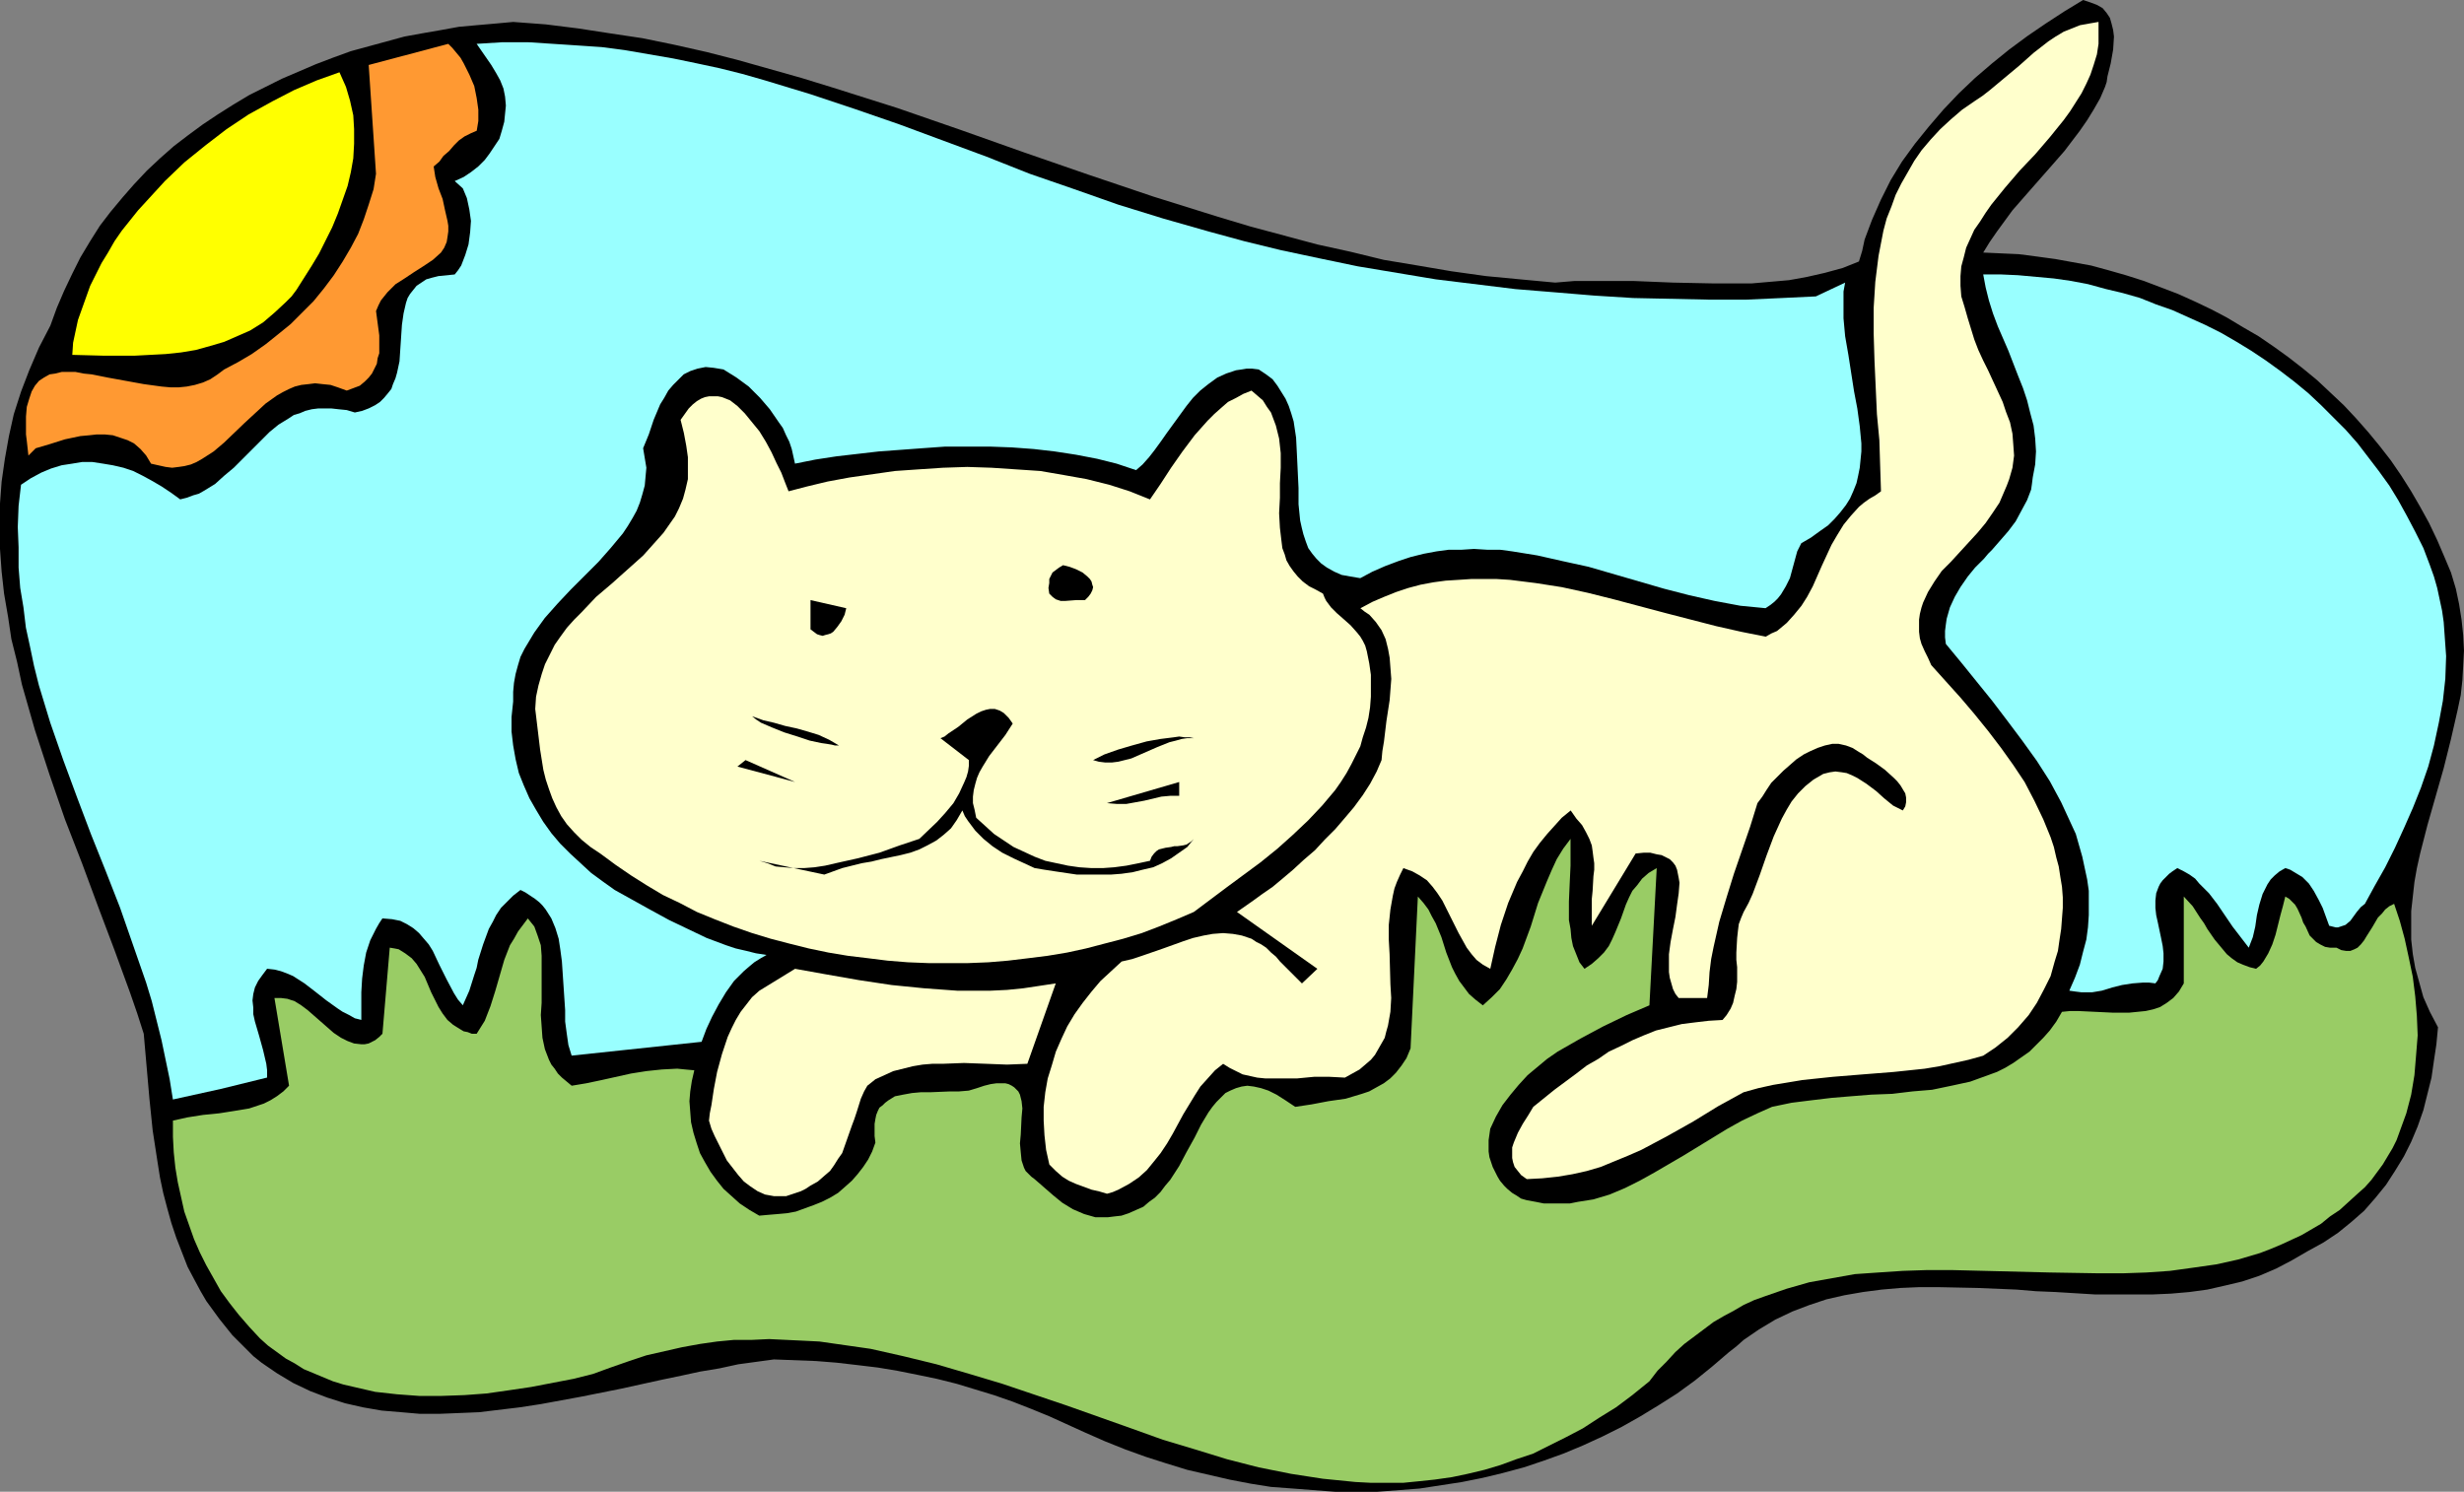 <?xml version="1.0" encoding="UTF-8" standalone="no"?>
<svg
   version="1.0"
   width="129.724mm"
   height="78.547mm"
   id="svg16"
   sodipodi:docname="Cat on Grass 2.wmf"
   xmlns:inkscape="http://www.inkscape.org/namespaces/inkscape"
   xmlns:sodipodi="http://sodipodi.sourceforge.net/DTD/sodipodi-0.dtd"
   xmlns="http://www.w3.org/2000/svg"
   xmlns:svg="http://www.w3.org/2000/svg">
  <rect width="100%" height="100%" fill="#808080" stroke="none"/>
  <sodipodi:namedview
     id="namedview16"
     pagecolor="#ffffff"
     bordercolor="#000000"
     borderopacity="0.25"
     inkscape:showpageshadow="2"
     inkscape:pageopacity="0.0"
     inkscape:pagecheckerboard="0"
     inkscape:deskcolor="#d1d1d1"
     inkscape:document-units="mm" />
  <defs
     id="defs1">
    <pattern
       id="WMFhbasepattern"
       patternUnits="userSpaceOnUse"
       width="6"
       height="6"
       x="0"
       y="0" />
  </defs>
  <path
     style="fill:#000000;fill-opacity:1;fill-rule:evenodd;stroke:none"
     d="m 418.867,17.292 -0.97,2.262 -1.293,2.262 -1.293,2.101 -1.454,2.101 -3.07,4.04 -3.394,3.879 -3.555,4.04 -3.394,3.879 -3.07,4.202 -1.454,2.101 -1.293,2.101 3.555,0.162 3.555,0.162 3.717,0.485 3.555,0.485 3.555,0.646 3.555,0.646 3.555,0.97 3.394,0.97 3.555,1.131 3.394,1.293 3.394,1.293 3.232,1.454 3.394,1.616 3.07,1.616 3.232,1.939 3.07,1.778 3.07,2.101 2.909,2.101 2.909,2.262 2.747,2.262 2.586,2.424 2.747,2.586 2.424,2.586 2.424,2.747 2.262,2.747 2.262,2.909 2.101,3.071 1.939,3.071 1.778,3.071 1.778,3.232 1.616,3.394 1.454,3.394 1.293,3.071 0.97,3.232 0.646,3.071 0.485,3.071 0.323,3.071 0.162,3.071 -0.162,3.071 -0.162,2.909 -0.323,2.909 -0.646,3.071 -1.293,5.656 -1.454,5.818 -1.616,5.656 -1.616,5.656 -1.454,5.656 -0.646,2.909 -0.485,2.747 -0.323,2.909 -0.323,2.909 v 2.747 2.909 l 0.323,2.909 0.485,2.747 0.808,2.909 0.808,2.909 1.293,2.909 1.616,3.071 -0.323,3.394 -0.485,3.232 -0.485,3.394 -0.808,3.232 -0.808,3.232 -1.131,3.232 -1.293,3.071 -1.454,2.909 -1.778,2.909 -1.778,2.747 -2.101,2.586 -2.262,2.586 -2.586,2.262 -2.586,2.101 -2.909,1.939 -3.232,1.778 -3.07,1.778 -3.07,1.616 -3.394,1.454 -3.394,1.131 -3.394,0.808 -3.555,0.808 -3.555,0.485 -3.717,0.323 -3.717,0.162 h -3.717 -3.878 -3.717 l -7.918,-0.485 -3.878,-0.162 -3.878,-0.323 -7.757,-0.323 -7.757,-0.162 h -3.878 l -3.717,0.162 -3.717,0.323 -3.717,0.485 -3.717,0.646 -3.555,0.808 -3.394,1.131 -3.394,1.293 -3.394,1.616 -3.232,1.939 -3.07,2.101 -1.454,1.293 -1.454,1.131 -3.394,2.909 -3.394,2.747 -3.555,2.586 -3.555,2.262 -3.717,2.263 -3.717,2.101 -3.878,1.939 -3.878,1.778 -3.878,1.616 -4.04,1.454 -3.878,1.293 -4.202,1.131 -4.04,0.97 -4.04,0.808 -4.202,0.646 -4.202,0.646 -4.202,0.323 -4.202,0.323 h -4.202 -4.202 l -4.202,-0.323 -4.202,-0.323 -4.363,-0.323 -4.04,-0.646 -4.202,-0.808 -4.202,-0.97 -4.202,-0.97 -4.202,-1.293 -4.04,-1.293 -4.04,-1.454 -4.04,-1.616 -4.04,-1.778 -3.555,-1.616 -3.555,-1.616 -3.555,-1.454 -3.717,-1.454 -3.717,-1.293 -3.717,-1.131 -3.717,-1.131 -3.878,-0.97 -3.878,-0.808 -4.04,-0.808 -3.878,-0.646 -4.04,-0.485 -4.202,-0.485 -4.04,-0.323 -4.202,-0.162 -4.202,-0.162 -3.555,0.485 -3.555,0.485 -3.717,0.808 -3.878,0.646 -3.717,0.808 -3.878,0.808 -8.08,1.778 -8.08,1.616 -7.918,1.454 -4.202,0.646 -4.04,0.485 -4.04,0.485 -3.878,0.162 -4.04,0.162 h -3.878 l -3.717,-0.323 -3.878,-0.323 -3.717,-0.646 -3.555,-0.808 -3.555,-1.131 -3.394,-1.293 -3.394,-1.616 -3.232,-1.939 -3.07,-2.101 -1.616,-1.293 -1.293,-1.293 -1.454,-1.454 -1.454,-1.454 -1.293,-1.616 -1.293,-1.616 -1.293,-1.778 -1.293,-1.778 -1.131,-1.939 -1.131,-2.101 -1.454,-2.747 -1.131,-2.909 -1.131,-2.909 -0.97,-2.909 -0.808,-2.909 -0.808,-3.071 -0.646,-3.071 -0.485,-3.071 -0.97,-6.303 -0.646,-6.303 -1.131,-12.929 -1.293,-4.04 -1.454,-4.202 -3.07,-8.404 -3.232,-8.565 -3.232,-8.727 -3.394,-8.727 -3.07,-8.888 -2.909,-8.888 L 5.656,140.759 4.363,136.234 3.394,131.709 2.262,127.184 1.616,122.821 0.808,118.134 0.323,113.771 0,109.246 v -4.525 -4.525 L 0.323,95.833 0.97,91.308 1.778,86.783 2.747,82.419 4.202,77.894 5.818,73.693 l 1.939,-4.525 2.262,-4.363 1.293,-3.555 1.454,-3.394 1.616,-3.394 1.616,-3.232 1.939,-3.232 1.939,-3.071 2.101,-2.747 2.424,-2.909 2.262,-2.586 2.586,-2.747 2.586,-2.424 2.747,-2.424 2.747,-2.101 3.07,-2.262 2.909,-1.939 3.07,-1.939 3.232,-1.939 3.232,-1.616 3.232,-1.616 3.394,-1.454 3.394,-1.454 3.394,-1.293 3.555,-1.293 3.555,-0.97 3.555,-0.97 3.555,-0.97 3.555,-0.646 3.717,-0.646 3.555,-0.646 3.555,-0.323 3.717,-0.323 3.555,-0.323 6.464,0.485 6.464,0.808 6.302,0.97 6.464,0.97 6.302,1.293 6.464,1.454 6.302,1.616 6.302,1.778 6.302,1.778 6.302,1.939 12.766,4.04 12.605,4.363 12.766,4.525 12.605,4.363 12.928,4.363 12.928,4.04 6.464,1.939 6.626,1.778 6.626,1.778 6.626,1.454 6.626,1.616 6.787,1.131 6.626,1.131 6.949,0.97 6.787,0.646 6.949,0.646 3.878,-0.323 h 3.717 7.918 l 7.918,0.323 7.918,0.162 h 3.717 4.04 l 3.717,-0.323 3.717,-0.323 3.555,-0.646 3.555,-0.808 3.555,-0.97 3.232,-1.293 0.646,-2.101 0.485,-2.262 1.454,-3.879 1.778,-4.04 1.939,-3.879 2.262,-3.717 2.586,-3.555 2.747,-3.394 2.909,-3.394 3.07,-3.232 3.232,-3.071 3.394,-2.909 3.394,-2.747 3.717,-2.747 3.555,-2.424 3.717,-2.424 L 414.504,0 l 1.454,0.485 1.293,0.485 1.131,0.646 0.808,0.97 0.646,0.97 0.323,1.131 0.323,1.293 0.162,1.293 -0.162,2.586 -0.485,2.747 -0.646,2.586 -0.162,1.131 z"
     id="path1" />
  <path
     style="fill:#ffffcc;fill-opacity:1;fill-rule:evenodd;stroke:none"
     d="m 417.574,4.363 v 2.262 2.101 l -0.323,2.101 -0.646,2.101 -0.646,1.939 -0.808,1.778 -0.97,1.939 -1.131,1.778 -1.131,1.778 -1.293,1.778 -2.747,3.394 -2.909,3.394 -3.07,3.232 -2.909,3.394 -2.747,3.394 -1.131,1.616 -1.131,1.778 -1.131,1.616 -0.808,1.778 -0.808,1.778 -0.485,1.939 -0.485,1.778 -0.162,1.939 v 1.939 l 0.162,2.101 0.646,2.101 0.646,2.262 0.646,2.101 0.646,2.101 0.808,2.101 0.97,2.101 0.97,1.939 0.97,2.101 1.939,4.202 0.646,1.939 0.808,2.101 0.485,2.262 0.162,2.101 0.162,2.262 -0.323,2.424 -0.646,2.262 -0.485,1.293 -0.485,1.131 -0.97,2.262 -1.293,1.939 -1.454,2.101 -1.616,1.939 -3.555,3.879 -1.778,1.939 -1.778,1.778 -1.454,2.101 -1.293,2.101 -0.97,2.101 -0.323,0.97 -0.323,1.293 -0.162,1.131 v 1.131 1.293 l 0.162,1.293 0.323,1.131 0.646,1.454 0.646,1.293 0.646,1.454 5.818,6.464 2.747,3.232 2.747,3.394 2.586,3.394 2.424,3.394 2.262,3.394 1.939,3.717 1.778,3.717 1.454,3.555 0.646,1.939 0.485,2.101 0.485,1.778 0.323,2.101 0.323,1.939 0.162,2.101 v 2.101 l -0.162,2.101 -0.162,2.101 -0.323,2.101 -0.323,2.262 -0.646,2.101 -0.808,2.909 -1.293,2.586 -1.454,2.747 -1.616,2.424 -2.101,2.424 -2.101,2.101 -2.424,1.939 -2.424,1.616 -2.909,0.808 -2.909,0.646 -2.909,0.646 -2.909,0.485 -6.141,0.646 -6.141,0.485 -5.979,0.485 -6.141,0.646 -2.909,0.485 -2.909,0.485 -2.909,0.646 -2.909,0.808 -5.01,2.747 -5.01,3.071 -5.171,2.909 -5.171,2.747 -2.586,1.131 -2.747,1.131 -2.747,1.131 -2.747,0.808 -2.909,0.646 -2.909,0.485 -3.07,0.323 -3.07,0.162 -1.131,-0.808 -0.646,-0.808 -0.646,-0.808 -0.323,-0.97 -0.162,-0.808 v -0.97 -1.131 l 0.323,-0.97 0.808,-1.939 0.97,-1.778 1.131,-1.778 0.97,-1.616 4.202,-3.394 4.363,-3.232 2.101,-1.616 2.262,-1.293 2.101,-1.454 2.424,-1.131 2.262,-1.131 2.262,-0.97 2.424,-0.97 2.586,-0.646 2.586,-0.646 2.586,-0.323 2.747,-0.323 2.747,-0.162 0.808,-0.97 0.808,-1.293 0.485,-1.131 0.323,-1.454 0.323,-1.293 0.162,-1.454 v -2.909 l -0.162,-1.454 v -1.454 l 0.162,-2.909 0.162,-1.454 0.162,-1.293 0.485,-1.293 0.485,-1.131 0.97,-1.778 0.808,-1.778 1.454,-3.879 1.293,-3.717 1.454,-3.879 0.808,-1.778 0.808,-1.778 0.97,-1.778 0.97,-1.616 1.293,-1.616 1.454,-1.454 1.616,-1.293 1.939,-1.131 1.293,-0.323 1.131,-0.162 1.293,0.162 0.97,0.162 1.131,0.485 0.97,0.485 1.778,1.131 1.939,1.454 1.616,1.454 1.778,1.454 0.97,0.485 0.97,0.485 0.485,-0.808 0.162,-0.808 v -0.97 l -0.162,-0.808 -0.485,-0.808 -0.485,-0.808 -0.646,-0.808 -0.646,-0.646 -1.778,-1.616 -1.778,-1.293 -1.778,-1.131 -0.808,-0.646 -0.808,-0.485 -1.293,-0.808 -1.293,-0.485 -1.454,-0.323 h -1.293 l -1.454,0.323 -1.454,0.485 -1.454,0.646 -1.293,0.646 -1.454,0.97 -1.293,1.131 -1.293,1.131 -1.131,1.131 -1.293,1.293 -0.97,1.454 -0.808,1.293 -0.97,1.293 -1.454,4.687 -3.232,9.373 -1.454,4.687 -1.454,4.848 -1.131,5.01 -0.485,2.424 -0.323,2.586 -0.162,2.586 -0.323,2.586 h -5.656 l -0.646,-0.808 -0.485,-0.97 -0.323,-1.131 -0.323,-1.131 -0.162,-1.131 v -1.131 -2.424 l 0.323,-2.424 0.485,-2.586 0.485,-2.424 0.323,-2.424 0.323,-2.262 0.162,-2.101 -0.162,-0.97 -0.162,-0.808 -0.162,-0.808 -0.323,-0.808 -0.485,-0.646 -0.646,-0.646 -0.646,-0.323 -0.97,-0.485 -0.97,-0.162 -1.293,-0.323 h -1.293 l -1.616,0.162 -8.726,14.383 v -1.939 -1.778 -1.616 l 0.162,-1.616 0.162,-2.909 0.162,-1.293 v -1.293 l -0.162,-1.131 -0.162,-1.293 -0.162,-1.131 -0.485,-1.293 -0.646,-1.293 -0.808,-1.454 -1.131,-1.293 -1.131,-1.616 -1.778,1.454 -1.454,1.616 -1.454,1.616 -1.454,1.778 -1.293,1.778 -1.131,1.939 -0.97,1.939 -1.131,2.101 -1.778,4.202 -1.454,4.363 -1.131,4.363 -0.97,4.363 -1.454,-0.808 -1.293,-0.97 -0.97,-1.131 -0.97,-1.293 -0.808,-1.454 -0.808,-1.454 -1.616,-3.232 -1.616,-3.232 -0.97,-1.454 -0.97,-1.293 -1.131,-1.293 -1.454,-0.97 -1.454,-0.808 -1.778,-0.646 -0.646,1.293 -0.646,1.454 -0.485,1.293 -0.323,1.454 -0.485,2.747 -0.323,3.071 v 2.909 l 0.162,2.909 0.162,5.979 0.162,2.747 -0.162,2.747 -0.485,2.747 -0.323,1.131 -0.323,1.293 -0.646,1.131 -0.646,1.131 -0.646,1.131 -0.808,0.97 -1.131,0.97 -1.131,0.97 -1.454,0.808 -1.454,0.808 -3.07,-0.162 h -3.07 l -3.394,0.323 h -3.232 -3.07 l -1.616,-0.162 -1.454,-0.323 -1.454,-0.323 -1.293,-0.646 -1.293,-0.646 -1.293,-0.808 -1.616,1.293 -1.454,1.616 -1.454,1.616 -1.131,1.778 -2.262,3.717 -2.101,3.879 -1.131,1.939 -1.293,1.939 -1.293,1.616 -1.454,1.778 -1.616,1.454 -1.939,1.293 -2.101,1.131 -1.131,0.485 -1.131,0.323 -1.616,-0.485 -1.454,-0.323 -3.07,-1.131 -1.454,-0.646 -1.293,-0.808 -1.293,-1.131 -1.293,-1.293 -0.646,-2.909 -0.323,-2.909 -0.162,-2.909 v -2.747 l 0.323,-2.909 0.485,-2.747 0.808,-2.586 0.808,-2.747 1.131,-2.586 1.131,-2.424 1.454,-2.424 1.616,-2.262 1.778,-2.263 1.778,-2.101 2.101,-1.939 2.101,-1.939 2.101,-0.485 1.939,-0.646 4.202,-1.454 4.04,-1.454 1.939,-0.646 2.101,-0.485 1.778,-0.323 2.101,-0.162 1.939,0.162 1.778,0.323 1.939,0.646 0.97,0.646 0.97,0.485 0.97,0.646 0.97,0.97 0.97,0.808 0.808,0.97 4.363,4.363 3.07,-2.909 -15.998,-11.312 1.616,-1.131 1.616,-1.131 1.778,-1.293 2.101,-1.454 1.939,-1.616 2.101,-1.778 2.101,-1.939 2.262,-1.939 1.939,-2.101 2.101,-2.101 1.939,-2.262 1.778,-2.101 1.778,-2.424 1.454,-2.262 1.293,-2.424 0.97,-2.262 0.162,-1.778 0.323,-1.939 0.485,-4.04 0.646,-4.202 0.162,-2.101 0.162,-2.101 -0.162,-2.101 -0.162,-2.101 -0.323,-1.778 -0.485,-1.939 -0.808,-1.778 -1.131,-1.616 -1.293,-1.454 -0.97,-0.646 -0.808,-0.646 2.424,-1.293 2.262,-0.97 2.424,-0.97 2.424,-0.808 2.424,-0.646 2.586,-0.485 2.424,-0.323 2.586,-0.162 2.424,-0.162 h 2.586 2.586 l 2.586,0.162 5.171,0.646 5.171,0.808 5.171,1.131 5.171,1.293 10.342,2.747 10.019,2.586 5.01,1.131 4.848,0.97 1.131,-0.646 1.131,-0.485 0.97,-0.808 0.97,-0.808 1.454,-1.616 1.454,-1.778 1.131,-1.778 1.131,-2.101 1.778,-4.04 1.939,-4.202 1.131,-1.939 1.293,-2.101 1.454,-1.778 1.616,-1.778 0.97,-0.808 1.131,-0.808 1.131,-0.646 1.131,-0.808 -0.162,-5.01 -0.162,-5.171 -0.485,-5.171 -0.485,-10.666 -0.162,-5.333 v -5.171 l 0.323,-5.171 0.646,-5.171 0.97,-5.01 0.646,-2.424 0.97,-2.424 0.808,-2.262 1.131,-2.262 1.293,-2.262 1.293,-2.262 1.454,-2.101 1.778,-2.101 1.939,-2.101 2.101,-1.939 2.262,-1.939 2.586,-1.778 1.454,-0.97 1.454,-1.131 2.909,-2.424 2.909,-2.424 2.909,-2.586 2.909,-2.262 1.454,-0.97 1.616,-0.97 1.616,-0.646 1.616,-0.646 1.778,-0.323 z"
     id="path2" />
  <path
     style="fill:#ff9932;fill-opacity:1;fill-rule:evenodd;stroke:none"
     d="m 94.859,26.019 -1.131,0.485 -1.293,0.646 -1.131,0.808 -0.97,0.97 -0.97,1.131 -1.131,0.97 -0.808,1.131 -1.131,0.97 0.323,2.101 0.646,2.262 0.808,2.101 0.485,2.262 0.485,2.101 0.162,0.97 v 1.131 l -0.162,1.131 -0.162,0.97 -0.485,1.131 -0.646,0.97 -1.616,1.454 -1.939,1.293 -1.778,1.131 -1.939,1.293 -1.778,1.131 -1.616,1.616 -0.646,0.808 -0.646,0.808 -0.485,0.97 -0.485,1.131 0.646,4.848 v 2.262 1.293 l -0.323,0.97 -0.162,1.131 -0.485,0.97 -0.485,0.97 -0.646,0.808 -0.808,0.808 -0.97,0.808 -1.293,0.485 -1.293,0.485 -1.778,-0.646 -1.454,-0.485 -1.616,-0.162 -1.454,-0.162 -1.293,0.162 -1.454,0.162 -1.293,0.323 -1.131,0.485 -1.293,0.646 -1.131,0.646 -2.262,1.616 -2.101,1.939 -2.101,1.939 -4.04,3.879 -2.101,1.778 -2.262,1.454 -1.131,0.646 -1.131,0.485 -1.293,0.323 L 35.552,92.924 34.259,93.085 32.966,92.924 31.512,92.601 30.058,92.277 29.088,90.661 27.957,89.368 26.664,88.237 25.371,87.591 23.917,87.106 22.462,86.621 20.846,86.46 H 19.23 L 17.776,86.621 15.998,86.783 12.928,87.429 9.858,88.399 7.11,89.207 5.656,90.661 5.494,89.207 5.333,87.752 5.171,86.46 v -1.293 -1.131 -1.131 l 0.162,-1.939 0.485,-1.616 0.485,-1.454 0.646,-1.131 0.808,-0.97 0.97,-0.646 1.131,-0.646 1.131,-0.162 1.293,-0.323 h 1.293 1.454 l 1.616,0.323 1.616,0.162 3.232,0.646 3.555,0.646 3.555,0.646 3.555,0.485 1.778,0.162 h 1.616 l 1.616,-0.162 1.616,-0.323 1.616,-0.485 1.454,-0.646 1.454,-0.97 1.293,-0.97 2.747,-1.454 2.747,-1.616 2.747,-1.939 2.424,-1.939 2.586,-2.101 2.262,-2.262 2.262,-2.262 2.101,-2.586 1.939,-2.586 1.778,-2.747 1.616,-2.747 1.454,-2.747 1.131,-2.909 0.97,-2.909 0.97,-3.071 0.485,-3.071 v 0 l -1.454,-21.655 15.837,-4.202 0.808,0.808 0.808,0.97 0.808,0.97 0.646,1.131 1.131,2.262 0.97,2.262 0.485,2.424 0.323,2.262 v 2.262 z"
     id="path3" />
  <path
     style="fill:#99ffff;fill-opacity:1;fill-rule:evenodd;stroke:none"
     d="m 240.461,46.058 7.11,1.939 7.272,1.778 7.595,1.616 7.757,1.616 7.757,1.293 7.757,1.293 7.918,0.97 7.918,0.97 7.918,0.646 7.757,0.646 7.757,0.485 7.595,0.162 7.595,0.162 h 7.272 l 7.11,-0.323 6.787,-0.323 5.818,-2.747 -0.323,1.778 v 1.778 3.555 l 0.323,3.555 0.646,3.717 1.131,7.272 0.646,3.394 0.485,3.555 0.323,3.394 v 1.616 l -0.162,1.616 -0.162,1.616 -0.323,1.616 -0.323,1.454 -0.646,1.616 -0.646,1.454 -0.808,1.293 -1.131,1.454 -1.131,1.293 -1.293,1.293 -1.616,1.131 -1.778,1.293 -1.939,1.131 -0.808,1.616 -0.485,1.778 -0.485,1.778 -0.485,1.778 -0.808,1.616 -0.97,1.616 -0.646,0.808 -0.646,0.646 -0.808,0.646 -0.97,0.646 -5.01,-0.485 -5.171,-0.97 -5.01,-1.131 -5.01,-1.293 -5.01,-1.454 -5.01,-1.454 -5.01,-1.454 -5.171,-1.131 -5.01,-1.131 -5.01,-0.808 -2.424,-0.323 h -2.586 l -2.586,-0.162 -2.424,0.162 h -2.586 l -2.424,0.323 -2.586,0.485 -2.586,0.646 -2.424,0.808 -2.586,0.97 -2.586,1.131 -2.424,1.293 -1.939,-0.323 -1.778,-0.323 -1.454,-0.646 -1.454,-0.808 -1.131,-0.808 -0.97,-0.97 -0.808,-0.97 -0.808,-1.131 -0.485,-1.293 -0.485,-1.454 -0.323,-1.293 -0.323,-1.454 -0.323,-3.232 v -3.232 l -0.162,-3.394 -0.162,-3.394 -0.162,-3.232 -0.485,-3.232 -0.485,-1.616 -0.485,-1.454 -0.646,-1.454 -0.808,-1.293 -0.808,-1.293 -0.97,-1.293 -1.293,-0.97 -1.454,-0.97 -1.293,-0.162 h -1.131 l -0.97,0.162 -1.131,0.162 -1.939,0.646 -1.778,0.808 -1.778,1.293 -1.616,1.293 -1.454,1.454 -1.293,1.616 -2.586,3.555 -1.293,1.778 -1.131,1.616 -1.293,1.778 -1.131,1.454 -1.293,1.454 -1.293,1.131 -3.878,-1.293 -3.878,-0.97 -4.202,-0.808 -4.202,-0.646 -4.202,-0.485 -4.363,-0.323 -4.363,-0.162 h -4.525 -4.363 l -4.525,0.323 -4.363,0.323 -4.363,0.323 -4.202,0.485 -4.202,0.485 -4.202,0.646 -4.04,0.808 -0.323,-1.454 -0.323,-1.454 -0.485,-1.454 -0.646,-1.293 -0.646,-1.454 -0.808,-1.131 -1.778,-2.586 -1.939,-2.262 -2.262,-2.262 -2.424,-1.778 -2.586,-1.616 -0.97,-0.162 -0.97,-0.162 -1.616,-0.162 -1.616,0.323 -1.454,0.485 -1.293,0.646 -0.97,0.97 -1.131,1.131 -0.97,1.131 -0.808,1.454 -0.808,1.293 -1.293,3.071 -0.97,2.909 -1.131,2.747 0.323,1.939 0.323,1.939 -0.162,1.778 -0.162,1.778 -0.485,1.778 -0.485,1.616 -0.646,1.616 -0.808,1.454 -0.97,1.616 -0.97,1.454 -2.424,2.909 -2.424,2.747 -2.747,2.747 -2.747,2.747 -2.586,2.747 -2.586,2.909 -2.101,2.909 -0.97,1.616 -0.97,1.616 -0.808,1.616 -0.485,1.616 -0.485,1.778 -0.323,1.778 -0.162,1.778 v 1.939 l -0.323,3.071 v 2.909 l 0.323,2.747 0.485,2.747 0.646,2.747 0.97,2.424 1.131,2.586 1.293,2.262 1.454,2.424 1.616,2.262 1.778,2.101 1.939,1.939 2.101,1.939 2.101,1.939 2.424,1.778 2.262,1.616 7.272,4.04 3.555,1.939 3.717,1.778 3.717,1.778 3.878,1.454 1.939,0.646 2.101,0.485 1.939,0.485 2.101,0.323 -1.131,0.646 -1.293,0.808 -0.97,0.808 -1.131,0.97 -1.939,1.939 -1.616,2.262 -1.454,2.424 -1.293,2.424 -1.131,2.424 -0.97,2.586 -25.856,2.747 -0.646,-2.101 -0.323,-2.262 -0.323,-2.424 v -2.262 l -0.162,-2.424 -0.162,-2.424 -0.323,-4.848 -0.323,-2.424 -0.323,-2.101 -0.646,-2.101 -0.808,-1.939 -1.131,-1.778 -0.646,-0.808 -0.646,-0.646 -0.808,-0.646 -0.97,-0.646 -0.97,-0.646 -0.97,-0.485 -1.454,1.131 -1.293,1.293 -1.131,1.131 -0.97,1.454 -0.646,1.293 -0.808,1.454 -1.131,3.071 -0.97,3.071 -0.323,1.616 -0.485,1.454 -0.97,3.071 -0.646,1.454 -0.646,1.454 -0.97,-1.131 -0.808,-1.293 -1.454,-2.747 -1.454,-2.909 -1.293,-2.747 -0.808,-1.293 -0.97,-1.131 -0.97,-1.131 -1.131,-0.97 -1.293,-0.808 -1.293,-0.646 -1.616,-0.323 -1.939,-0.162 -0.646,0.97 -0.646,1.131 -1.131,2.262 -0.808,2.424 -0.485,2.586 -0.323,2.586 -0.162,2.747 v 2.747 2.747 l -1.293,-0.323 -1.131,-0.646 -1.293,-0.646 -0.97,-0.646 -2.262,-1.616 -2.262,-1.778 -2.101,-1.616 -2.262,-1.454 -1.131,-0.485 -1.293,-0.485 -1.293,-0.323 -1.454,-0.162 -0.97,1.293 -0.808,1.131 -0.646,1.293 -0.323,1.293 -0.162,1.293 0.162,1.454 v 1.293 l 0.323,1.454 0.808,2.747 0.808,2.909 0.646,2.747 0.162,1.293 v 1.454 l -9.211,2.262 -9.534,2.101 -0.646,-4.04 -0.808,-3.879 -0.808,-3.879 -0.97,-3.879 -0.97,-3.879 -1.131,-3.717 -2.586,-7.434 -2.586,-7.434 -2.909,-7.434 -2.909,-7.272 -2.747,-7.272 -2.747,-7.434 -2.586,-7.434 -2.262,-7.434 -0.97,-3.879 -0.808,-3.879 -0.808,-3.717 -0.485,-4.04 -0.646,-3.879 -0.323,-4.04 v -4.04 l -0.162,-4.04 0.162,-4.202 0.485,-4.202 1.939,-1.293 2.101,-1.131 1.939,-0.808 2.101,-0.646 2.101,-0.323 1.939,-0.323 h 2.101 l 2.101,0.323 1.939,0.323 2.101,0.485 1.939,0.646 1.939,0.97 1.778,0.97 1.939,1.131 1.939,1.293 1.778,1.293 1.293,-0.323 1.293,-0.485 1.131,-0.323 1.131,-0.646 2.101,-1.293 1.778,-1.616 1.939,-1.616 1.778,-1.778 3.555,-3.555 1.778,-1.778 1.778,-1.454 2.101,-1.293 0.97,-0.646 1.131,-0.323 1.131,-0.485 1.293,-0.323 1.293,-0.162 h 1.131 1.454 l 1.454,0.162 1.616,0.162 1.616,0.485 1.454,-0.323 1.293,-0.485 1.293,-0.646 0.97,-0.646 0.808,-0.808 0.808,-0.97 0.646,-0.808 0.323,-0.97 0.485,-1.131 0.323,-1.131 0.485,-2.262 0.162,-2.424 0.162,-2.424 0.162,-2.424 0.323,-2.262 0.485,-2.101 0.323,-0.97 0.485,-0.808 0.646,-0.808 0.646,-0.808 0.97,-0.646 0.97,-0.646 1.131,-0.323 1.293,-0.323 1.616,-0.162 1.616,-0.162 0.646,-0.808 0.646,-0.97 0.808,-2.101 0.646,-2.101 0.323,-2.424 0.162,-2.262 -0.323,-2.262 -0.485,-2.262 -0.808,-1.939 -1.616,-1.454 1.778,-0.808 1.454,-0.97 1.454,-1.131 1.293,-1.293 0.97,-1.293 0.97,-1.454 0.97,-1.454 0.485,-1.616 0.485,-1.778 0.162,-1.616 0.162,-1.616 -0.162,-1.778 -0.323,-1.616 -0.646,-1.616 -0.808,-1.454 -0.97,-1.616 -2.909,-4.202 5.171,-0.323 h 5.01 l 5.01,0.323 4.848,0.323 4.848,0.323 4.848,0.646 4.686,0.808 4.686,0.808 4.686,0.97 4.525,0.97 4.525,1.131 4.525,1.293 9.05,2.747 8.726,2.909 8.888,3.071 8.726,3.232 8.726,3.232 8.565,3.394 8.888,3.071 8.726,3.071 8.888,2.747 z"
     id="path4" />
  <path
     style="fill:#ffff00;fill-opacity:1;fill-rule:evenodd;stroke:none"
     d="m 58.984,57.694 -0.97,1.293 -1.131,1.131 -2.262,2.101 -2.262,1.939 -2.586,1.616 -2.586,1.131 -2.586,1.131 -2.747,0.808 -2.909,0.808 -2.909,0.485 -3.07,0.323 -3.07,0.162 -3.07,0.162 h -6.302 l -6.141,-0.162 0.162,-2.424 0.485,-2.262 0.485,-2.262 0.808,-2.262 0.808,-2.262 0.808,-2.262 1.131,-2.262 1.131,-2.262 1.293,-2.101 1.293,-2.262 1.454,-2.101 3.232,-4.04 1.778,-1.939 3.555,-3.879 3.878,-3.717 4.202,-3.394 4.202,-3.232 4.363,-2.909 4.686,-2.586 4.363,-2.262 4.525,-1.939 2.262,-0.808 2.262,-0.808 1.293,2.909 0.808,2.747 0.646,2.909 0.162,2.747 v 2.909 l -0.162,2.909 -0.485,2.747 -0.646,2.747 -0.97,2.747 -0.97,2.747 -1.131,2.747 -1.293,2.586 -1.293,2.586 -1.454,2.424 z"
     id="path5" />
  <path
     style="fill:#99ffff;fill-opacity:1;fill-rule:evenodd;stroke:none"
     d="m 483.507,112.478 0.808,2.262 0.646,2.262 0.485,2.263 0.485,2.262 0.323,2.262 0.162,2.262 0.323,4.525 -0.162,4.525 -0.485,4.363 -0.808,4.363 -0.97,4.525 -1.131,4.202 -1.454,4.202 -1.616,4.04 -1.778,4.04 -1.778,3.879 -1.939,3.879 -2.101,3.717 -1.939,3.555 -0.808,0.646 -0.808,0.97 -1.293,1.778 -0.97,0.808 -0.97,0.323 -0.485,0.162 h -0.485 l -0.646,-0.162 -0.646,-0.162 -1.293,-3.555 -0.808,-1.616 -0.97,-1.778 -0.97,-1.454 -1.293,-1.293 -1.616,-0.97 -0.808,-0.485 -0.97,-0.323 -1.131,0.646 -0.97,0.808 -0.808,0.808 -0.646,0.97 -0.485,0.97 -0.485,0.97 -0.646,2.101 -0.485,2.101 -0.323,2.262 -0.485,2.101 -0.808,2.101 -1.616,-2.101 -1.616,-2.101 -3.07,-4.525 -1.616,-2.101 -1.939,-1.939 -0.808,-0.97 -1.131,-0.808 -1.131,-0.646 -1.293,-0.646 -0.97,0.646 -0.646,0.485 -0.646,0.646 -0.646,0.646 -0.485,0.646 -0.323,0.646 -0.485,1.293 -0.162,1.454 v 1.454 l 0.162,1.454 0.323,1.454 0.646,3.071 0.323,1.616 0.162,1.454 v 1.616 l -0.162,1.454 -0.646,1.454 -0.323,0.808 -0.485,0.646 -1.293,-0.162 h -1.131 l -2.101,0.162 -2.101,0.323 -1.939,0.485 -2.101,0.646 -1.939,0.323 h -1.131 -0.97 l -1.293,-0.162 -1.131,-0.162 1.131,-2.586 0.97,-2.586 0.646,-2.586 0.646,-2.424 0.323,-2.424 0.162,-2.424 v -2.424 -2.424 l -0.323,-2.262 -0.485,-2.263 -0.485,-2.262 -0.646,-2.262 -0.646,-2.262 -0.97,-2.101 -0.97,-2.101 -0.97,-2.101 -2.262,-4.202 -2.586,-4.04 -2.909,-4.04 -2.909,-3.879 -3.07,-4.04 -6.141,-7.596 -3.07,-3.717 -0.162,-1.293 v -1.293 l 0.162,-1.293 0.162,-1.131 0.323,-1.131 0.323,-1.131 0.97,-2.101 1.131,-1.939 1.454,-2.101 1.454,-1.778 1.778,-1.778 0.808,-0.97 0.808,-0.808 3.232,-3.717 1.454,-1.939 1.131,-2.101 1.131,-2.101 0.808,-2.101 0.162,-1.131 0.162,-1.293 0.485,-2.586 0.162,-2.586 -0.162,-2.586 -0.323,-2.586 -0.646,-2.424 -0.646,-2.586 -0.808,-2.424 -0.97,-2.424 -1.939,-5.01 -2.101,-4.848 -0.97,-2.586 -0.808,-2.586 -0.646,-2.586 -0.485,-2.586 h 3.394 l 3.555,0.162 3.555,0.323 3.555,0.323 3.394,0.485 3.394,0.646 3.555,0.97 3.394,0.808 3.394,0.97 3.232,1.293 3.232,1.131 3.232,1.454 3.232,1.454 3.232,1.616 3.07,1.778 2.909,1.778 2.909,1.939 2.909,2.101 2.747,2.101 2.747,2.262 2.586,2.424 2.424,2.424 2.424,2.424 2.424,2.747 2.101,2.747 2.101,2.747 2.101,2.909 1.778,2.909 1.778,3.232 1.616,3.071 1.616,3.232 z"
     id="path6" />
  <path
     style="fill:#ffffcc;fill-opacity:1;fill-rule:evenodd;stroke:none"
     d="m 156.913,97.772 3.717,-0.97 4.04,-0.97 4.363,-0.808 4.525,-0.646 4.525,-0.646 4.686,-0.323 4.848,-0.323 4.848,-0.162 4.848,0.162 4.848,0.323 4.848,0.323 4.686,0.808 4.525,0.808 4.525,1.131 4.04,1.293 4.04,1.616 2.101,-3.071 2.101,-3.232 2.262,-3.232 2.424,-3.232 1.293,-1.454 1.293,-1.454 1.293,-1.293 1.454,-1.293 1.293,-1.131 1.616,-0.808 1.454,-0.808 1.616,-0.646 1.131,0.97 1.131,0.97 0.808,1.293 0.808,1.131 0.485,1.293 0.485,1.293 0.323,1.293 0.323,1.293 0.323,2.909 v 2.909 l -0.162,3.071 v 2.909 l -0.162,3.071 0.162,2.909 0.323,2.747 0.162,1.293 0.485,1.293 0.323,1.131 0.646,1.131 0.808,1.131 0.808,0.97 0.97,0.97 1.293,0.97 1.293,0.646 1.454,0.808 0.323,0.808 0.323,0.646 0.97,1.293 1.131,1.131 1.293,1.131 1.454,1.293 1.293,1.454 0.646,0.808 0.485,0.808 0.485,0.97 0.323,1.131 0.485,2.424 0.323,2.262 v 2.101 2.263 l -0.162,2.101 -0.323,2.101 -0.485,1.939 -0.646,1.939 -0.485,1.778 -0.97,1.939 -0.808,1.616 -0.97,1.778 -1.131,1.778 -1.131,1.616 -2.586,3.071 -2.747,2.909 -3.07,2.909 -3.07,2.747 -3.394,2.747 -6.787,5.01 -3.232,2.424 -3.232,2.424 -3.394,1.454 -3.555,1.454 -3.394,1.293 -3.717,1.131 -3.717,0.97 -3.717,0.97 -3.717,0.808 -3.878,0.646 -3.878,0.485 -4.04,0.485 -3.878,0.323 -4.04,0.162 h -3.878 -4.04 l -4.04,-0.162 -4.04,-0.323 -3.878,-0.485 -4.04,-0.485 -3.878,-0.646 -3.878,-0.808 -3.878,-0.97 -3.717,-0.97 -3.717,-1.131 -3.717,-1.293 -3.717,-1.454 -3.555,-1.454 -3.394,-1.778 -3.394,-1.616 -3.232,-1.939 -3.07,-1.939 -3.07,-2.101 -3.07,-2.262 -1.939,-1.293 -1.778,-1.454 -1.454,-1.454 -1.454,-1.616 -1.131,-1.616 -0.97,-1.778 -0.808,-1.778 -0.646,-1.778 -0.646,-1.939 -0.485,-1.939 -0.646,-4.04 -0.485,-4.04 -0.485,-4.04 0.162,-2.424 0.485,-2.263 0.646,-2.262 0.646,-1.939 0.97,-1.939 0.97,-1.939 1.131,-1.616 1.293,-1.778 1.454,-1.616 1.454,-1.454 2.909,-3.071 3.232,-2.747 1.616,-1.454 1.454,-1.293 3.07,-2.747 2.747,-3.071 1.293,-1.454 1.131,-1.616 1.131,-1.616 0.808,-1.616 0.808,-1.939 0.485,-1.778 0.485,-2.101 v -2.101 -2.262 l -0.323,-2.262 -0.485,-2.586 -0.646,-2.586 0.808,-1.131 0.808,-1.131 0.808,-0.808 0.808,-0.646 0.808,-0.485 0.808,-0.323 0.808,-0.162 h 0.97 0.808 l 0.808,0.162 0.808,0.323 0.808,0.323 1.454,1.131 1.454,1.454 1.454,1.778 1.454,1.778 1.293,2.101 1.131,2.101 0.97,2.101 0.97,1.939 0.808,2.101 z"
     id="path7" />
  <path
     style="fill:#000000;fill-opacity:1;fill-rule:evenodd;stroke:none"
     d="m 215.897,119.427 h -0.808 -0.97 l -2.101,0.162 h -0.97 l -0.97,-0.323 -0.646,-0.485 -0.323,-0.323 -0.323,-0.323 -0.162,-1.131 0.162,-0.97 v -0.808 l 0.323,-0.646 0.323,-0.646 0.646,-0.485 0.646,-0.485 0.808,-0.485 1.293,0.323 1.293,0.485 1.293,0.646 0.97,0.808 0.485,0.485 0.323,0.485 0.162,0.646 0.162,0.485 -0.162,0.646 -0.323,0.646 -0.485,0.646 z"
     id="path8" />
  <path
     style="fill:#000000;fill-opacity:1;fill-rule:evenodd;stroke:none"
     d="m 168.387,121.043 -0.323,1.293 -0.646,1.293 -0.808,1.131 -0.808,0.97 -0.485,0.323 -0.485,0.162 -0.646,0.162 -0.485,0.162 -0.646,-0.162 -0.485,-0.162 -0.646,-0.485 -0.646,-0.485 v -5.818 z"
     id="path9" />
  <path
     style="fill:#000000;fill-opacity:1;fill-rule:evenodd;stroke:none"
     d="m 201.515,143.991 -1.454,2.262 -1.616,2.101 -1.616,2.101 -1.293,2.101 -0.646,1.131 -0.485,1.131 -0.323,1.131 -0.323,1.293 -0.162,1.293 v 1.293 l 0.323,1.293 0.323,1.616 1.778,1.616 1.778,1.616 1.939,1.293 1.939,1.293 2.101,0.97 2.101,0.97 2.101,0.808 2.262,0.485 2.262,0.485 2.262,0.323 2.424,0.162 h 2.262 l 2.262,-0.162 2.424,-0.323 2.424,-0.485 2.262,-0.485 0.323,-0.808 0.485,-0.646 0.485,-0.485 0.485,-0.323 1.293,-0.323 1.131,-0.162 0.646,-0.162 h 0.646 l 1.131,-0.162 0.646,-0.162 0.485,-0.323 0.485,-0.323 0.485,-0.485 -1.293,1.616 -1.616,1.131 -1.616,1.131 -1.778,0.97 -1.778,0.808 -2.101,0.485 -1.939,0.485 -2.262,0.323 -2.101,0.162 h -2.262 -4.525 l -4.363,-0.646 -2.101,-0.323 -1.939,-0.323 -4.202,-1.939 -2.262,-1.131 -1.939,-1.293 -1.778,-1.454 -1.616,-1.616 -1.454,-1.939 -0.646,-0.97 -0.485,-1.131 -1.131,1.939 -1.131,1.616 -1.454,1.293 -1.454,1.131 -1.778,0.97 -1.616,0.808 -1.778,0.646 -1.939,0.485 -3.878,0.808 -1.939,0.485 -1.939,0.323 -3.878,0.97 -1.778,0.646 -1.778,0.646 -12.928,-2.747 1.616,0.485 1.616,0.646 1.778,0.162 1.939,0.162 h 1.939 l 2.101,-0.162 2.101,-0.323 2.101,-0.485 4.363,-0.97 4.363,-1.131 4.04,-1.454 1.939,-0.646 1.939,-0.646 3.555,-3.394 1.616,-1.778 1.616,-1.939 1.131,-1.939 0.97,-2.101 0.485,-1.131 0.323,-1.131 0.162,-1.131 v -1.131 l -5.656,-4.363 0.808,-0.323 0.808,-0.646 1.939,-1.293 1.778,-1.454 1.778,-1.131 0.97,-0.485 0.97,-0.323 0.808,-0.162 h 0.97 l 0.97,0.323 0.808,0.485 0.97,0.97 z"
     id="path10" />
  <path
     style="fill:#000000;fill-opacity:1;fill-rule:evenodd;stroke:none"
     d="m 166.933,148.355 h -0.808 l -0.646,-0.162 -0.97,-0.162 -1.131,-0.162 -2.262,-0.485 -2.424,-0.808 -2.586,-0.808 -2.424,-0.97 -2.262,-0.97 -0.97,-0.646 -0.808,-0.646 2.262,0.808 2.101,0.485 2.262,0.646 2.262,0.485 2.262,0.646 2.101,0.646 2.101,0.97 z"
     id="path11" />
  <path
     style="fill:#000000;fill-opacity:1;fill-rule:evenodd;stroke:none"
     d="m 237.552,146.9 h -1.293 l -1.131,0.162 -1.131,0.323 -1.293,0.323 -2.424,0.97 -2.586,1.131 -2.586,1.131 -1.293,0.323 -1.293,0.323 -1.293,0.162 h -1.293 l -1.293,-0.162 -1.131,-0.323 2.262,-1.131 2.747,-0.97 2.747,-0.808 2.909,-0.808 2.747,-0.485 2.586,-0.323 1.131,-0.162 1.131,0.162 h 0.97 z"
     id="path12" />
  <path
     style="fill:#000000;fill-opacity:1;fill-rule:evenodd;stroke:none"
     d="m 146.733,152.557 1.616,-1.293 9.858,4.363 z"
     id="path13" />
  <path
     style="fill:#000000;fill-opacity:1;fill-rule:evenodd;stroke:none"
     d="m 234.643,158.374 h -1.778 l -1.778,0.162 -3.394,0.808 -1.778,0.323 -1.778,0.323 h -1.939 l -1.939,-0.162 14.382,-4.202 z"
     id="path14" />
  <path
     style="fill:#99cc65;fill-opacity:1;fill-rule:evenodd;stroke:none"
     d="m 315.281,192.797 1.454,-0.97 1.293,-1.131 1.131,-1.131 0.97,-1.293 0.646,-1.293 0.646,-1.454 1.131,-2.747 0.97,-2.747 0.646,-1.454 0.646,-1.293 0.97,-1.131 0.97,-1.293 1.293,-1.131 1.616,-0.97 -1.454,27.312 -4.525,1.939 -4.686,2.263 -4.525,2.424 -2.262,1.293 -2.262,1.293 -2.101,1.454 -1.939,1.616 -1.939,1.616 -1.778,1.939 -1.616,1.939 -1.616,2.101 -1.293,2.262 -1.131,2.424 -0.323,2.262 v 1.131 1.131 l 0.162,1.131 0.323,0.97 0.323,0.97 0.485,0.97 0.485,0.97 0.485,0.808 0.808,0.97 0.646,0.646 0.97,0.808 0.808,0.485 0.97,0.646 1.131,0.323 1.778,0.323 1.616,0.323 h 1.778 1.616 1.778 l 1.616,-0.323 3.07,-0.485 3.232,-0.97 3.07,-1.293 2.909,-1.454 2.909,-1.616 5.818,-3.394 5.818,-3.555 2.909,-1.778 2.909,-1.616 3.07,-1.454 2.909,-1.293 3.878,-0.808 3.878,-0.485 4.04,-0.485 3.878,-0.323 4.04,-0.323 4.202,-0.162 4.04,-0.485 3.878,-0.323 3.878,-0.808 3.717,-0.808 1.778,-0.646 1.778,-0.646 1.778,-0.646 1.616,-0.808 1.616,-0.97 1.616,-1.131 1.616,-1.131 1.293,-1.293 1.454,-1.454 1.293,-1.454 1.293,-1.778 1.131,-1.939 1.616,-0.162 h 1.616 l 3.394,0.162 3.394,0.162 h 3.394 l 1.616,-0.162 1.616,-0.162 1.454,-0.323 1.454,-0.485 1.293,-0.808 1.293,-0.97 1.131,-1.293 0.97,-1.616 v -17.292 l 1.778,1.939 1.454,2.263 0.808,1.131 0.646,1.131 1.454,2.101 1.616,1.939 0.808,0.97 0.97,0.808 1.131,0.808 1.131,0.485 1.293,0.485 1.293,0.323 0.808,-0.646 0.646,-0.808 0.97,-1.616 0.808,-1.778 0.646,-1.939 0.97,-3.879 0.485,-1.778 0.485,-1.939 0.808,0.485 0.485,0.485 0.646,0.646 0.485,0.808 0.808,1.778 0.323,0.97 0.485,0.808 0.808,1.778 0.646,0.646 0.646,0.646 0.808,0.485 0.97,0.485 0.97,0.162 h 1.293 l 0.97,0.485 0.97,0.162 h 0.808 l 0.808,-0.323 0.646,-0.323 0.646,-0.646 0.646,-0.808 0.485,-0.808 1.131,-1.778 1.131,-1.939 0.808,-0.808 0.646,-0.808 0.808,-0.646 0.97,-0.485 1.131,3.394 0.97,3.555 0.808,3.717 0.808,3.879 0.485,3.879 0.323,3.879 0.162,3.879 -0.323,4.04 -0.323,3.879 -0.646,3.879 -0.97,3.717 -1.293,3.555 -0.646,1.778 -0.808,1.616 -1.939,3.232 -2.262,3.071 -1.293,1.454 -1.454,1.293 -1.778,1.616 -1.778,1.616 -1.939,1.293 -1.778,1.454 -1.939,1.131 -1.939,1.131 -2.101,0.97 -2.101,0.97 -1.939,0.808 -2.101,0.808 -4.363,1.293 -4.363,0.97 -4.525,0.646 -4.686,0.646 -4.686,0.323 -4.686,0.162 h -4.848 l -9.696,-0.162 -19.554,-0.485 h -4.848 l -4.848,0.162 -4.848,0.323 -4.686,0.323 -4.525,0.808 -4.525,0.808 -4.525,1.293 -4.202,1.454 -2.262,0.808 -2.101,0.97 -1.939,1.131 -2.101,1.131 -1.939,1.131 -1.939,1.454 -1.939,1.454 -1.939,1.454 -1.778,1.616 -1.778,1.939 -1.778,1.778 -1.616,2.101 -3.394,2.747 -3.232,2.424 -3.394,2.101 -3.232,2.101 -3.394,1.778 -3.232,1.616 -3.232,1.616 -3.394,1.131 -3.07,1.131 -3.232,0.97 -3.394,0.808 -3.07,0.646 -3.394,0.485 -3.07,0.323 -3.232,0.323 h -3.232 -3.232 l -3.07,-0.162 -3.232,-0.323 -3.232,-0.323 -6.302,-0.97 -6.464,-1.293 -6.302,-1.616 -6.302,-1.939 -6.464,-1.939 -6.302,-2.263 -12.766,-4.525 -12.928,-4.363 -6.464,-1.939 -6.626,-1.939 -6.626,-1.616 -6.464,-1.454 -6.787,-0.97 -3.394,-0.485 -3.232,-0.162 -3.394,-0.162 -3.394,-0.162 -3.394,0.162 h -3.555 l -3.394,0.323 -3.394,0.485 -3.555,0.646 -3.555,0.808 -3.555,0.808 -3.394,1.131 -3.717,1.293 -3.555,1.293 -3.878,0.97 -4.202,0.808 -4.202,0.808 -4.363,0.646 -4.525,0.646 -4.363,0.323 -4.525,0.162 h -4.525 l -4.363,-0.323 -4.363,-0.485 -4.202,-0.97 -2.101,-0.485 -2.101,-0.646 -1.939,-0.808 -1.939,-0.808 -1.939,-0.808 -1.778,-1.131 -1.778,-0.97 -1.778,-1.293 -1.778,-1.293 -1.616,-1.454 -2.101,-2.262 -2.101,-2.424 -1.778,-2.262 -1.778,-2.424 -1.454,-2.586 -1.454,-2.586 -1.293,-2.586 -1.131,-2.586 -0.97,-2.747 -0.97,-2.747 -0.646,-2.909 -0.646,-2.909 -0.485,-2.909 -0.323,-3.071 -0.162,-3.071 v -3.232 l 1.454,-0.323 1.454,-0.323 3.07,-0.485 3.232,-0.323 3.07,-0.485 2.909,-0.485 1.454,-0.485 1.454,-0.485 1.293,-0.646 1.293,-0.808 1.293,-0.97 1.131,-1.131 -2.909,-17.454 h 0.646 0.646 l 1.293,0.162 1.454,0.485 1.293,0.808 1.293,0.97 1.293,1.131 2.586,2.262 1.293,1.131 1.454,0.97 1.293,0.646 1.293,0.485 1.454,0.162 h 0.646 l 0.808,-0.162 0.646,-0.323 0.646,-0.323 0.808,-0.646 0.646,-0.646 1.454,-17.13 0.97,0.162 0.808,0.162 1.293,0.808 1.293,0.97 0.97,1.131 0.808,1.293 0.808,1.293 1.293,3.071 1.454,2.909 0.808,1.293 0.97,1.293 1.131,0.97 1.293,0.808 0.808,0.485 0.808,0.162 0.808,0.323 h 0.97 l 0.808,-1.293 0.808,-1.293 1.131,-2.909 0.97,-3.071 1.778,-6.141 1.131,-2.909 0.808,-1.293 0.808,-1.454 0.97,-1.293 0.97,-1.293 0.646,0.808 0.646,0.808 0.646,1.778 0.646,1.939 0.162,2.101 v 2.263 2.262 4.848 l -0.162,2.424 0.162,2.263 0.162,2.262 0.485,2.262 0.808,2.101 0.485,0.97 0.646,0.808 0.646,0.97 0.808,0.808 0.97,0.808 0.97,0.808 2.909,-0.485 3.07,-0.646 5.818,-1.293 3.07,-0.485 3.07,-0.323 3.07,-0.162 1.616,0.162 1.778,0.162 -0.485,2.101 -0.323,2.101 -0.162,1.939 0.162,2.101 0.162,2.101 0.485,2.101 0.646,2.101 0.646,1.939 0.97,1.778 1.131,1.939 1.293,1.778 1.293,1.616 1.616,1.454 1.616,1.454 1.939,1.293 1.939,1.131 1.778,-0.162 1.939,-0.162 1.778,-0.162 1.778,-0.323 1.778,-0.646 1.778,-0.646 1.616,-0.646 1.616,-0.808 1.616,-0.97 1.293,-1.131 1.454,-1.293 1.131,-1.293 1.131,-1.454 0.97,-1.454 0.808,-1.616 0.646,-1.778 -0.162,-1.293 v -1.293 -1.131 l 0.162,-0.97 0.162,-0.808 0.323,-0.808 0.323,-0.646 0.646,-0.485 0.485,-0.485 0.646,-0.485 1.293,-0.808 1.616,-0.323 1.778,-0.323 1.778,-0.162 h 1.939 l 3.878,-0.162 h 1.778 l 1.939,-0.162 1.616,-0.485 1.454,-0.485 1.293,-0.323 1.131,-0.162 h 0.808 0.97 l 0.646,0.162 0.646,0.323 0.485,0.323 0.808,0.808 0.323,0.646 0.323,1.293 0.162,1.454 -0.162,1.778 -0.162,3.394 -0.162,1.778 0.162,1.778 0.162,1.616 0.485,1.454 0.323,0.646 0.485,0.485 0.646,0.646 0.646,0.485 3.717,3.232 1.778,1.454 2.101,1.293 1.131,0.485 1.131,0.485 1.131,0.323 1.131,0.323 h 1.131 1.293 l 1.293,-0.162 1.454,-0.162 1.454,-0.485 1.454,-0.646 1.454,-0.646 1.131,-0.97 1.131,-0.808 1.131,-1.131 0.97,-1.293 0.97,-1.131 1.778,-2.747 1.454,-2.747 1.616,-2.909 1.293,-2.586 1.454,-2.424 0.808,-1.131 0.808,-0.97 0.97,-0.97 0.808,-0.808 0.97,-0.485 1.131,-0.485 1.131,-0.323 1.131,-0.162 1.293,0.162 1.454,0.323 1.454,0.485 1.616,0.808 1.778,1.131 1.939,1.293 3.232,-0.485 3.394,-0.646 3.394,-0.485 1.616,-0.485 1.616,-0.485 1.454,-0.485 1.454,-0.808 1.454,-0.808 1.293,-0.97 1.131,-1.131 1.131,-1.454 0.97,-1.454 0.808,-1.939 1.454,-30.22 1.131,1.293 0.97,1.293 0.646,1.293 0.808,1.454 1.131,2.747 0.97,3.071 1.131,2.909 0.646,1.293 0.808,1.454 0.97,1.293 0.97,1.293 1.293,1.131 1.454,1.131 1.778,-1.616 1.616,-1.616 1.293,-1.939 1.131,-1.939 1.131,-2.101 0.97,-2.101 1.616,-4.363 1.454,-4.687 1.778,-4.363 0.97,-2.262 0.97,-2.101 1.293,-2.101 1.454,-1.939 v 1.131 1.293 1.454 1.454 l -0.162,3.394 -0.162,3.717 v 3.717 l 0.323,1.778 0.162,1.778 0.323,1.616 0.646,1.616 0.646,1.616 z"
     id="path15" />
  <path
     style="fill:#ffffcc;fill-opacity:1;fill-rule:evenodd;stroke:none"
     d="m 210.08,195.706 -5.656,15.999 -4.04,0.162 -4.202,-0.162 -4.363,-0.162 -4.202,0.162 h -2.101 l -1.939,0.162 -1.939,0.323 -1.939,0.485 -1.939,0.485 -1.778,0.808 -1.778,0.808 -1.616,1.293 -0.646,1.131 -0.646,1.454 -0.808,2.586 -0.485,1.454 -0.485,1.293 -0.97,2.747 -0.97,2.747 -0.808,1.131 -0.808,1.293 -0.808,1.131 -1.131,0.97 -1.293,1.131 -1.454,0.808 -0.97,0.646 -0.97,0.485 -0.97,0.323 -0.97,0.323 -0.97,0.323 h -0.808 -1.616 l -1.778,-0.323 -1.454,-0.646 -1.454,-0.97 -1.293,-0.97 -1.131,-1.293 -1.131,-1.454 -1.131,-1.454 -0.808,-1.616 -0.808,-1.616 -0.808,-1.616 -0.646,-1.454 -0.485,-1.616 0.162,-1.454 0.323,-1.616 0.485,-3.232 0.646,-3.394 0.97,-3.555 1.131,-3.394 0.808,-1.778 0.808,-1.616 0.97,-1.616 1.131,-1.454 1.131,-1.454 1.454,-1.293 7.11,-4.363 6.302,1.131 6.464,1.131 6.464,0.97 6.464,0.646 6.626,0.485 h 3.232 3.232 l 3.394,-0.162 3.232,-0.323 3.232,-0.485 z"
     id="path16" />
</svg>
